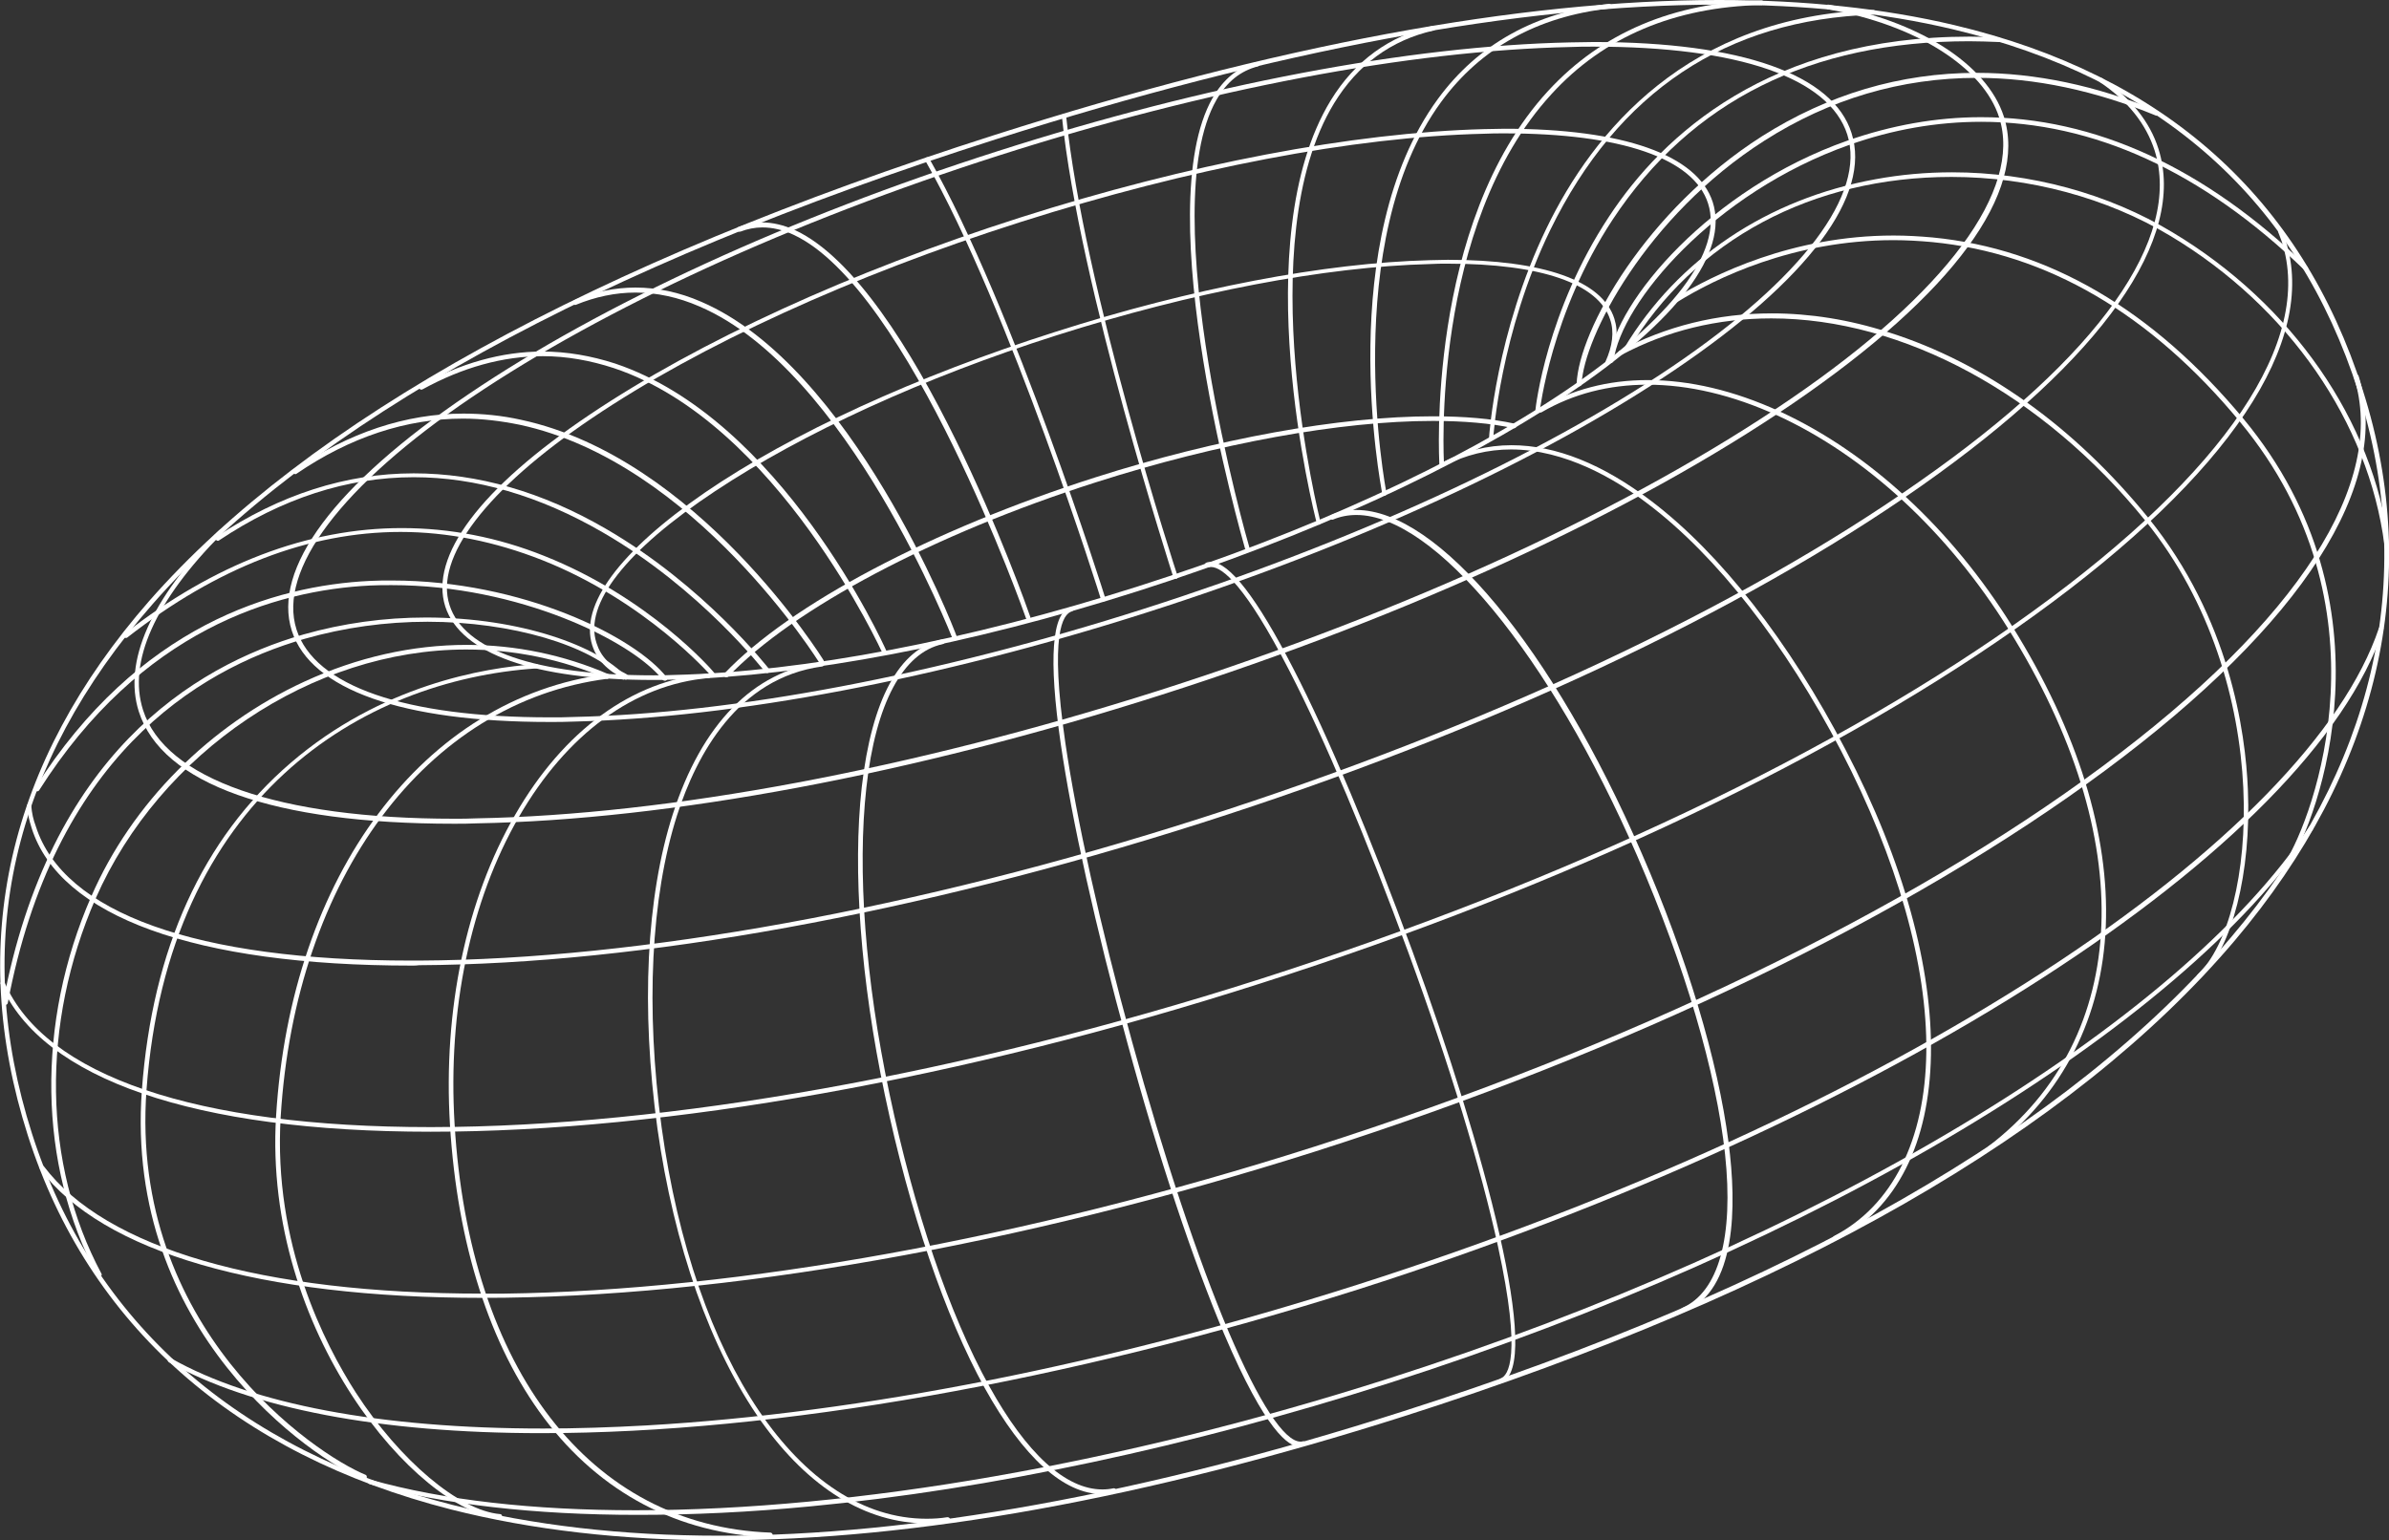 <?xml version="1.0" encoding="utf-8"?>
<!-- Generator: Adobe Illustrator 27.1.1, SVG Export Plug-In . SVG Version: 6.00 Build 0)  -->
<svg version="1.1" id="栝鍣_1" xmlns="http://www.w3.org/2000/svg" xmlns:xlink="http://www.w3.org/1999/xlink" x="0px" y="0px"
	 viewBox="0 0 619.6 399.6" style="enable-background:new 0 0 619.6 399.6;" xml:space="preserve">
<rect x="0" y="0" width="619.6" height="399.6" fill="#333333" stroke="none"/>
<style type="text/css">
	.st0{fill:#FFFFFF;}
</style>
<g>
	<path class="st0" d="M186.5,399.6c-25.2,0-48.6-2.7-69.5-8c-56.1-14.3-94.1-47.9-109.8-97.1c-15.9-49.9-5.3-96.5,31.5-138.6
		C79.9,109,153.7,68.3,258,35C330.7,11.8,393.9,0,445.8,0c22.3,0,42.8,2.2,61,6.5c54.4,12.9,90.1,44.7,106,94.7
		c15.7,49.2,4.2,98.6-33.2,142.8c-42.1,49.7-114.6,91.2-215.4,123.4C297,388.8,237.3,399.6,186.5,399.6z M445.8,1.2
		c-51.8,0-114.8,11.8-187.4,34.9C154.2,69.3,80.6,109.9,39.6,156.7C3,198.4-7.5,244.6,8.3,294.1c15.6,48.8,53.3,82.2,109,96.3
		c20.8,5.3,44.1,8,69.2,8c50.6,0,110.3-10.8,177.2-32.2c100.6-32.1,172.9-73.5,214.9-123c37.2-43.8,48.6-92.8,33-141.7
		C595.8,52,560.4,20.4,506.5,7.6C488.4,3.3,468,1.2,445.8,1.2z"/>
	<path class="st0" d="M169.4,176.4c-30.8,0-49.9-6.8-53.9-19c-4.2-13.1,9.1-30.8,37.4-49.8c28.1-18.9,67.7-37.1,111.5-51.1
		c43.8-14,86.6-22.1,120.4-23c1.9,0,3.7-0.1,5.5-0.1c30.8,0,49.9,6.8,53.9,19c4.2,13.1-9.1,30.8-37.4,49.8
		c-28.1,19-67.7,37.1-111.5,51.1c-43.8,14-86.6,22.1-120.4,23C173,176.4,171.1,176.4,169.4,176.4z M390.2,34.6c-1.7,0-3.5,0-5.4,0.1
		c-33.8,0.8-76.4,9-120.1,22.9c-43.7,13.9-83.2,32-111.2,50.9c-27.4,18.5-40.9,36.2-36.9,48.5c3.7,11.7,22.5,18.2,52.8,18.2
		c0,0,0,0,0,0c1.8,0,3.6,0,5.4-0.1c33.8-0.8,76.4-9,120.1-22.9s83.2-32,111.2-50.9C433.5,82.8,447,65.2,443,52.8
		C439.3,41.1,420.5,34.6,390.2,34.6z"/>
	<path class="st0" d="M162.3,176.3c-0.1,0-0.2,0-0.3-0.1c-4.7-2.4-7.2-5.1-8.4-8.8c-3.3-10.4,7.1-24.4,29.2-39.6
		c22.5-15.4,54.8-30.2,90.9-41.7c35.3-11.3,69.8-17.9,97.1-18.6c1.6,0,3.2-0.1,4.7-0.1c24.7,0,40.1,5.4,43.2,15.3
		c1.1,3.5,0.7,7.4-1.3,11.7c-0.1,0.2-0.3,0.3-0.5,0.3c-0.1,0-0.2,0-0.2-0.1c-0.3-0.1-0.4-0.5-0.3-0.8c1.8-4,2.3-7.7,1.2-10.9
		c-3-9.3-17.9-14.5-42.1-14.5c-1.5,0-3.1,0-4.7,0.1c-27.2,0.7-61.6,7.3-96.8,18.5c-34.3,10.9-65.7,25.3-88.5,40.4
		c-23.1,15.3-34.1,29.3-30.8,39.4c1.1,3.5,3.4,5.9,7.8,8.1c0.1,0.1,0.2,0.2,0.3,0.3c0,0.1,0,0.3,0,0.4
		C162.8,176.2,162.6,176.3,162.3,176.3z"/>
	<path class="st0" d="M188.3,175.7c-0.2,0-0.3-0.1-0.4-0.2c-0.1-0.1-0.2-0.3-0.2-0.4c0-0.2,0.1-0.3,0.2-0.4
		c17-17.9,53.8-37.3,96-50.8c31.6-10.1,63.6-15.9,87.7-15.9c8.1,0,15.3,0.6,21.2,1.9c0.3,0.1,0.5,0.4,0.5,0.7
		c-0.1,0.3-0.3,0.5-0.6,0.5c0,0-0.1,0-0.1,0c-5.9-1.3-13-1.9-21-1.9c-23.9,0-55.7,5.8-87.3,15.9c-42,13.4-78.6,32.8-95.5,50.5
		C188.7,175.6,188.5,175.7,188.3,175.7z"/>
	<path class="st0" d="M142.5,187.3c-38.2,0-61.9-8.4-66.8-23.6c-5.2-16.1,11.1-38,45.9-61.5c34.6-23.4,83.3-45.8,137.2-63
		C312.8,21.9,365.4,11.9,407.2,11c2.1,0,4.2-0.1,6.2-0.1c38.2,0,62,8.4,66.8,23.6c5.2,16.1-11.1,38-45.9,61.5
		c-34.6,23.4-83.3,45.8-137.2,63c-53.9,17.2-106.6,27.2-148.3,28.2C146.7,187.3,144.6,187.3,142.5,187.3z M413.3,12.1
		c-2,0-4,0-6.1,0.1c-41.6,0.9-94.2,10.9-148,28.1c-53.8,17.2-102.4,39.5-136.9,62.8C88.5,126,72,147.9,76.9,163.3
		c4.7,14.7,28.1,22.8,65.8,22.8c0,0,0,0,0,0c2,0,4,0,6.1-0.1c41.6-0.9,94.2-10.9,148-28.1c53.8-17.2,102.4-39.5,136.9-62.8
		c33.8-22.9,50.3-44.8,45.4-60.2C474.4,20.2,451,12.1,413.3,12.1z"/>
	<path class="st0" d="M117.7,213.7C71,213.7,42,203.4,36,184.6c-4.1-12.9,3.1-29.2,20.8-47c0.1-0.1,0.3-0.2,0.4-0.2
		c0.2,0,0.3,0.1,0.4,0.2c0.1,0.1,0.2,0.3,0.2,0.4c0,0.2-0.1,0.3-0.2,0.4c-17.4,17.5-24.5,33.3-20.5,45.8
		c5.7,17.9,35.2,28.2,80.7,28.2c1.9,0,3.8,0,5.7-0.1c49.9-0.9,112.8-12.7,177.2-33.2c64.4-20.6,122.5-47.4,163.7-75.6
		c40.4-27.6,60.1-54.3,54.1-73C514.4,17.5,496.9,6.4,474,2.4c-0.3-0.1-0.5-0.4-0.5-0.7c0-0.3,0.3-0.5,0.6-0.5c0,0,0.1,0,0.1,0
		c23.3,4.1,41.1,15.4,45.5,29c6.3,19.6-13.1,46-54.6,74.4c-41.3,28.2-99.5,55.1-164,75.7c-64.5,20.6-127.6,32.4-177.5,33.3
		C121.6,213.7,119.7,213.7,117.7,213.7z"/>
	<path class="st0" d="M106.8,250.5c-56.2,0-91.3-12.7-98.6-35.7c-0.6-2-1-3.4-1.2-5.7c0-0.3,0.2-0.6,0.5-0.6c0,0,0,0,0,0
		c0.4,0,0.6,0.2,0.6,0.5c0.2,2.1,0.5,3.5,1.2,5.4c7.2,22.5,41.7,34.8,97.3,34.8c0.7,0,1.5,0,2.2,0c57.1-0.3,129.1-13.4,202.5-36.9
		c73.5-23.5,139.7-54.5,186.4-87.3C544.4,92.4,566,61.8,558.8,39c-2.2-6.8-6.9-12.8-14.2-17.7c-0.3-0.2-0.3-0.6-0.2-0.8
		c0.1-0.2,0.3-0.3,0.5-0.3c0.1,0,0.2,0,0.3,0.1c7.4,5.1,12.4,11.3,14.6,18.3c7.4,23.3-14.4,54.3-61.4,87.4
		c-46.8,32.9-113.2,64-186.8,87.5c-73.6,23.5-145.6,36.6-202.9,36.9C108.1,250.5,107.5,250.5,106.8,250.5z"/>
	<path class="st0" d="M111.7,293.6c-61.2,0-100.8-13.6-111.5-38.3c-0.1-0.1-0.1-0.3,0-0.5s0.2-0.3,0.3-0.3c0.1,0,0.2,0,0.2,0
		c0.2,0,0.4,0.1,0.5,0.4c10.5,24.2,49.7,37.5,110.4,37.5h0.4c61.2-0.1,137.5-13.7,214.8-38.4c79.1-25.3,150.3-59.1,200.4-95.4
		c49.9-36.1,72.9-70.2,64.6-95.9c-0.3-0.8-0.6-1.6-0.9-2.4c-0.1-0.1-0.1-0.3,0-0.5c0.1-0.1,0.2-0.3,0.3-0.3c0.1,0,0.1,0,0.2,0
		c0.2,0,0.5,0.1,0.5,0.4c0.3,0.8,0.6,1.7,0.9,2.5c8.4,26.3-14.7,60.8-65.1,97.2c-50.2,36.3-121.4,70.2-200.7,95.5
		C249.4,280,172.8,293.6,111.7,293.6z"/>
	<path class="st0" d="M125.2,336.7c-57.8,0-98.6-11.8-114.8-33.4c-0.2-0.3-0.1-0.6,0.1-0.8c0.1-0.1,0.3-0.1,0.4-0.1
		c0.2,0,0.4,0.1,0.5,0.2c16.1,21.3,56.5,33,113.7,33c1.9,0,3.7,0,5.6,0c60.9-0.8,135.6-14.3,210.1-38.1
		c80.9-25.8,153.6-60.9,204.5-98.7c50.8-37.7,73.9-73.6,65.2-101c-0.1-0.3,0.1-0.6,0.4-0.7c0.1,0,0.1,0,0.2,0c0.3,0,0.5,0.2,0.6,0.4
		c8.9,27.9-14.4,64.3-65.6,102.3c-51.1,37.9-123.8,73-204.9,98.9C264.1,323.2,187.4,336.7,125.2,336.7z"/>
	<path class="st0" d="M140.4,371.8c-41.8,0-75.2-6.4-96.6-18.4c-0.1-0.1-0.2-0.2-0.3-0.4c0-0.2,0-0.3,0.1-0.4
		c0.1-0.2,0.3-0.3,0.5-0.3c0.1,0,0.2,0,0.3,0.1c21,11.9,54.4,18.2,96.5,18.2c8.6,0,17.6-0.3,26.7-0.8c56-3.2,119.8-15.9,184.4-36.5
		c67.9-21.7,129.5-49.8,178.1-81.3c47-30.5,77.9-62.2,86.9-89.1c0.1-0.2,0.3-0.4,0.6-0.4c0.1,0,0.1,0,0.2,0c0.2,0.1,0.3,0.2,0.3,0.3
		c0.1,0.1,0.1,0.3,0,0.5c-19,56.9-128.3,127.3-265.8,171.2C276.8,358.4,201.5,371.8,140.4,371.8z"/>
	<path class="st0" d="M165.5,393c-27,0-50.4-2.7-69.7-8c-0.3-0.1-0.5-0.4-0.4-0.7c0.1-0.3,0.3-0.4,0.6-0.4c0.1,0,0.1,0,0.2,0
		c18.9,5.3,42,7.9,68.7,7.9c56.9,0,126.1-12.1,195-34.1c111-35.4,204.9-91.6,239-143.2c0.1-0.2,0.3-0.3,0.5-0.3c0.1,0,0.2,0,0.3,0.1
		c0.3,0.2,0.3,0.5,0.2,0.8c-34.3,51.7-128.3,108.1-239.6,143.7c-51.7,16.5-103.6,27.6-150.2,32C194.5,392.3,179.5,393,165.5,393z"/>
	<path class="st0" d="M337,375.3c-2.7,0-8.7-3.8-19.5-29.2c-8-18.9-17-45.7-25.1-75.5c-8.3-30.2-14.4-57.8-17.3-77.7
		c-3.2-22.1-2.3-34,2.6-35.4c0,0,0.1,0,0.2,0c0.3,0,0.5,0.2,0.6,0.4c0,0.2,0,0.3-0.1,0.4s-0.2,0.2-0.4,0.3
		c-2.4,0.7-5.8,5.9-1.7,34.1c2.9,19.8,9,47.4,17.3,77.5c8.2,29.8,17.1,56.5,25.1,75.4c7.8,18.3,14.4,28.4,18.6,28.4
		c0.2,0,0.4,0,0.6-0.1c0,0,0.1,0,0.2,0c0.3,0,0.5,0.2,0.6,0.4c0.1,0.3-0.1,0.6-0.4,0.7C337.8,375.2,337.4,375.3,337,375.3z"/>
	<path class="st0" d="M285.8,387.6c-9.9,0-20.4-9.5-30.4-27.5c-10.3-18.7-19.5-45.7-25.9-76c-6.3-29.9-8.4-58.3-6-79.9
		c2.6-22.7,9.7-35.9,20.8-38.3c0,0,0.1,0,0.1,0c0.3,0,0.5,0.2,0.6,0.5c0.1,0.3-0.1,0.6-0.5,0.7c-10.3,2.2-17.4,15.4-19.8,37.2
		c-2.4,21.5-0.3,49.7,6,79.5c6.4,30.2,15.5,57.1,25.8,75.7c9.7,17.6,19.9,26.9,29.4,26.9c1,0,2-0.1,2.9-0.3c0,0,0.1,0,0.1,0
		c0.3,0,0.5,0.2,0.6,0.5c0.1,0.3-0.1,0.6-0.5,0.7C288,387.5,286.9,387.6,285.8,387.6z"/>
	<path class="st0" d="M240.3,395.2c-15.7,0-30.6-9.2-42.9-26.5c-13.1-18.5-22.6-45.5-26.9-76c-4.3-31.1-2.9-60,4-81.5
		c7.5-23.3,20.8-37,38.5-39.4c0,0,0,0,0,0c0.4,0,0.6,0.2,0.7,0.5c0,0.2,0,0.3-0.1,0.4c-0.1,0.1-0.2,0.2-0.4,0.2
		c-21.8,3-32.5,22.7-37.6,38.6c-6.8,21.3-8.2,50.1-4,81c8.4,60.7,36,101.5,68.7,101.5c1.8,0,3.6-0.1,5.4-0.4c0,0,0,0,0,0
		c0.4,0,0.6,0.2,0.7,0.5c0,0.2,0,0.3-0.1,0.4s-0.2,0.2-0.4,0.2C244.2,395.1,242.2,395.2,240.3,395.2L240.3,395.2z"/>
	<path class="st0" d="M199.8,398.8c-23.8-0.8-44.1-11.5-58.7-30.9c-14.1-18.8-22.5-45.1-24.4-76.1c-1.8-29.9,4.2-58.4,16.9-80.4
		c12.6-21.9,30.4-34.9,50.1-36.6c0,0,0,0,0,0c0.4,0,0.6,0.2,0.6,0.5c0,0.2,0,0.3-0.1,0.4c-0.1,0.1-0.2,0.2-0.4,0.2
		c-19.3,1.7-36.8,14.5-49.2,36c-12.6,21.8-18.5,50.1-16.7,79.7c3.8,63.7,35.2,104.3,81.9,106c0.3,0,0.6,0.3,0.6,0.6
		C200.4,398.6,200.2,398.8,199.8,398.8L199.8,398.8z"/>
	<path class="st0" d="M129.6,393.9c-21.4-1.9-61.4-48.3-58-104.3c3.8-62.5,38.3-108.6,85.8-114.7c0,0,0,0,0,0c0.4,0,0.6,0.2,0.6,0.5
		c0,0.3-0.2,0.6-0.5,0.7c-46.9,6-80.9,51.6-84.7,113.6c-2,33,11.4,59,19.5,71.6c11.4,17.6,26.8,30.6,37.4,31.5
		c0.2,0,0.3,0.1,0.4,0.2c0.1,0.1,0.1,0.3,0.1,0.4C130.3,393.7,130,393.9,129.6,393.9L129.6,393.9z"/>
	<path class="st0" d="M94.5,383.9c-0.1,0-0.2,0-0.2,0c-13.3-5.5-62.1-38.6-57.5-101.1c2.7-36.6,15.7-65.2,38.6-84.9
		c23.4-20.1,50-24.7,63.7-25.6c0,0,0,0,0,0c0.3,0,0.6,0.2,0.6,0.5c0,0.2,0,0.3-0.1,0.4c-0.1,0.1-0.2,0.2-0.4,0.2
		c-45.3,3-95.6,33.4-101.2,109.3c-4.5,61.8,43.6,94.5,56.8,99.9c0.3,0.1,0.4,0.5,0.3,0.8C95,383.7,94.8,383.9,94.5,383.9z"/>
	<path class="st0" d="M25.7,331.2c-0.2,0-0.4-0.1-0.5-0.3c-15.3-28.7-15.9-65.5-1.5-98.4c10.5-24.1,30.7-44.4,55.3-55.7
		c13.7-6.3,27.9-9.5,42.1-9.5c12.7,0,25.1,2.6,36.7,7.6c0.3,0.1,0.4,0.5,0.3,0.8c-0.1,0.2-0.3,0.4-0.5,0.4c-0.1,0-0.2,0-0.2,0
		c-11.7-5.1-24-7.6-36.5-7.6c-39.9,0-79.4,26.6-96.1,64.6c-14.2,32.5-13.7,68.9,1.5,97.3c0.2,0.3,0,0.6-0.2,0.8
		C25.9,331.1,25.8,331.2,25.7,331.2z"/>
	<path class="st0" d="M286.2,156.1c-0.3,0-0.5-0.2-0.6-0.4c-0.2-0.8-23.6-75.3-45.6-114c-0.1-0.1-0.1-0.3-0.1-0.4
		c0-0.2,0.1-0.3,0.3-0.4c0.1-0.1,0.2-0.1,0.3-0.1c0.2,0,0.4,0.1,0.5,0.3c22,38.8,45.5,113.5,45.7,114.2c0.1,0.3-0.1,0.6-0.4,0.7
		C286.3,156.1,286.2,156.1,286.2,156.1z"/>
	<path class="st0" d="M266.7,160.8c-0.3,0-0.5-0.2-0.6-0.4c-0.3-0.9-30.2-85.5-60.3-99.5c-2.8-1.3-5.5-1.9-8.1-1.9
		c-1.9,0-3.9,0.4-5.7,1.1c-0.1,0-0.1,0-0.2,0c-0.2,0-0.5-0.2-0.6-0.4c-0.1-0.1-0.1-0.3,0-0.5c0.1-0.1,0.2-0.3,0.3-0.3
		c2-0.8,4-1.2,6.1-1.2c2.8,0,5.7,0.7,8.6,2C236.9,74,266,156.5,267.2,160c0.1,0.1,0,0.3,0,0.5c-0.1,0.1-0.2,0.2-0.3,0.3
		C266.8,160.8,266.7,160.8,266.7,160.8z"/>
	<path class="st0" d="M247.7,166.2c-0.2,0-0.5-0.2-0.6-0.4c-0.3-0.7-27.2-69.8-65.7-86.3c-5.5-2.4-11.1-3.6-16.6-3.6
		c-5.2,0-10.4,1.1-15.5,3.2c-0.1,0-0.1,0-0.2,0c-0.2,0-0.5-0.1-0.5-0.4c-0.1-0.3,0-0.6,0.3-0.8c5.2-2.2,10.6-3.3,15.9-3.3
		c5.6,0,11.4,1.2,17.1,3.7c39,16.8,65.3,84.1,66.3,87c0.1,0.3,0,0.6-0.3,0.8C247.9,166.2,247.8,166.2,247.7,166.2z"/>
	<path class="st0" d="M229.5,170c-0.2,0-0.4-0.1-0.5-0.3c-0.3-0.6-27.2-60-69.8-74.2c-6.1-2-12.3-3.1-18.4-3.1
		c-10.4,0-20.8,2.9-31.2,8.6c-0.1,0-0.2,0.1-0.3,0.1c-0.2,0-0.4-0.1-0.5-0.3c-0.2-0.3-0.1-0.6,0.2-0.8c10.5-5.8,21.2-8.8,31.7-8.8
		c6.3,0,12.6,1.1,18.8,3.1c43,14.4,69.4,72.3,70.5,74.8c0.1,0.3,0,0.6-0.3,0.8C229.7,170,229.6,170,229.5,170z"/>
	<path class="st0" d="M213.1,172.4c-0.2,0-0.4-0.1-0.5-0.3c-0.3-0.5-32.5-52.2-77.8-61.9c-4.9-1-9.8-1.6-14.7-1.6
		c-14.7,0-29.3,4.8-43.2,14.3c-0.1,0.1-0.2,0.1-0.3,0.1c-0.2,0-0.4-0.1-0.5-0.3c-0.2-0.3-0.1-0.6,0.2-0.8
		c14.2-9.7,29-14.6,43.9-14.6c4.9,0,10,0.5,14.9,1.6c45.8,9.8,78.2,61.9,78.5,62.4c0.2,0.3,0.1,0.6-0.2,0.8
		C213.3,172.4,213.2,172.4,213.1,172.4z"/>
	<path class="st0" d="M199,174.6c-0.2,0-0.4-0.1-0.5-0.2c-0.2-0.2-16.7-21.6-42.2-36.3c-16.4-9.5-32.9-14.3-49-14.3
		c-17.2,0-34.2,5.5-50.5,16.4c-0.1,0.1-0.2,0.1-0.3,0.1c-0.2,0-0.4-0.1-0.5-0.3c-0.1-0.1-0.1-0.3-0.1-0.4s0.1-0.3,0.3-0.4
		c16.4-10.9,33.6-16.4,51.1-16.4c16.6,0,33.3,4.8,49.7,14.3c25.8,14.9,42.3,36.3,42.5,36.5c0.1,0.1,0.1,0.3,0.1,0.4
		c0,0.2-0.1,0.3-0.2,0.4C199.2,174.6,199.1,174.6,199,174.6z"/>
	<path class="st0" d="M184.8,175.5c-0.2,0-0.3-0.1-0.4-0.2c-0.2-0.2-16.8-19.3-43.8-30c-12.2-4.8-24.5-7.3-36.7-7.3
		c-23.8,0-47.6,9.2-70.9,27.4c-0.1,0.1-0.3,0.1-0.4,0.1c-0.2,0-0.4-0.1-0.5-0.2c-0.1-0.1-0.1-0.3-0.1-0.4c0-0.2,0.1-0.3,0.2-0.4
		c23.3-18.2,47.6-27.5,72-27.5c12.5,0,24.9,2.4,36.9,7.2c27.2,10.8,43.5,29.5,44.1,30.3c0.2,0.2,0.2,0.6-0.1,0.8
		C185.1,175.5,184.9,175.5,184.8,175.5z"/>
	<path class="st0" d="M9.6,205.3c-0.1,0-0.2,0-0.3-0.1c-0.1-0.1-0.2-0.2-0.3-0.4c0-0.2,0-0.3,0.1-0.4C35.8,162.3,71,151.9,96,150.7
		c1.9-0.1,3.8-0.1,5.7-0.1c33.7,0,63,14.6,71.2,25.1c0.2,0.3,0.2,0.6-0.1,0.8c-0.1,0.1-0.3,0.1-0.4,0.1c-0.2,0-0.4-0.1-0.5-0.2
		c-7.9-10.1-37.4-24.6-70.3-24.6c-1.9,0-3.8,0-5.6,0.1c-24.6,1.2-59.5,11.5-85.9,53.2C10,205.2,9.8,205.3,9.6,205.3L9.6,205.3z"/>
	<path class="st0" d="M1.4,260.7c0,0-0.1,0-0.1,0c-0.2,0-0.3-0.1-0.4-0.2c-0.1-0.1-0.1-0.3-0.1-0.4c12-63.9,49-87.2,77.9-95.5
		c10.2-2.9,20.9-4.4,31.8-4.4c24.8,0,44.7,7.6,51.6,15.1c0.2,0.2,0.2,0.6,0,0.8c-0.1,0.1-0.2,0.2-0.4,0.2c-0.1,0-0.3,0-0.4-0.2
		c-8-8.7-28.7-14.8-50.4-14.8c-10.9,0-21.6,1.5-31.8,4.4c-28.6,8.2-65.2,31.3-77.1,94.6C1.9,260.5,1.7,260.7,1.4,260.7z"/>
	<path class="st0" d="M389.5,358.8c-0.2,0-0.5-0.2-0.6-0.4c-0.1-0.1,0-0.3,0-0.5c0.1-0.1,0.2-0.3,0.3-0.3c1.9-0.7,5.6-5.4-0.7-34.3
		c-4.4-20.2-12.6-47.2-23.2-76.1c-10.8-29.4-21.7-55.4-30.9-73.2c-11.4-22.2-17.4-26.9-20.3-26.9c-0.3,0-0.5,0-0.8,0.1
		c-0.1,0-0.1,0-0.2,0c-0.2,0-0.5-0.2-0.6-0.4c-0.1-0.1,0-0.3,0-0.5c0.1-0.1,0.2-0.3,0.3-0.3c0.4-0.2,0.9-0.2,1.3-0.2
		c4.7,0,11.9,9.3,21.3,27.6c9.2,17.8,20.1,43.9,30.9,73.3c18.7,51.1,33.9,107.9,23.1,111.9C389.6,358.8,389.5,358.8,389.5,358.8z"/>
	<path class="st0" d="M436.5,340.5c-0.2,0-0.4-0.1-0.5-0.4c-0.1-0.1-0.1-0.3,0-0.5c0.1-0.1,0.2-0.3,0.3-0.3
		c9.4-4.1,13.4-18.3,11.1-39.9c-2.3-21.2-10.4-48.8-22.8-77.4c-22.6-52-52.6-88.4-72.8-88.4c-2.2,0-4.2,0.4-6.1,1.2
		c-0.1,0-0.2,0-0.2,0c-0.2,0-0.4-0.1-0.5-0.4c-0.1-0.1-0.1-0.3,0-0.5s0.2-0.3,0.3-0.3c2-0.9,4.2-1.3,6.5-1.3
		c21.1,0,50.9,35.8,74,89.1c11.6,26.6,19.8,53.9,22.5,74.9c2.2,16.9,2,38.2-11.3,44C436.7,340.4,436.6,340.5,436.5,340.5z"/>
	<path class="st0" d="M475.9,321.8c-0.2,0-0.4-0.1-0.5-0.3c-0.2-0.3,0-0.6,0.2-0.8c15.2-7.9,23.7-24.9,24-47.7
		c0.3-22.6-7.6-50.3-22.1-78.2c-14.5-27.8-32.2-50.5-50-64c-8.5-6.5-21.6-14.2-35.6-14.2c-6,0-11.8,1.4-17.2,4.2
		c-0.1,0-0.2,0.1-0.3,0.1c-0.2,0-0.4-0.1-0.5-0.3c-0.1-0.1-0.1-0.3,0-0.4c0-0.2,0.1-0.3,0.3-0.3c5.6-2.9,11.6-4.4,17.8-4.4
		c11.5,0,23.7,4.9,36.3,14.5c17.9,13.6,35.8,36.5,50.3,64.4c30.5,58.4,29.5,110.8-2.4,127.4C476.1,321.8,476,321.8,475.9,321.8z"/>
	<path class="st0" d="M516.1,298.4c-0.2,0-0.4-0.1-0.5-0.2c-0.2-0.3-0.1-0.6,0.1-0.8c37.2-28.4,39.2-79.8,5.2-134.2
		c-15.7-25.2-37-44.9-59.9-55.4c-11.6-5.3-23-8-33.7-8c-10.1,0-19.3,2.4-27.4,7.1c-0.1,0.1-0.2,0.1-0.3,0.1c-0.2,0-0.4-0.1-0.5-0.3
		c-0.2-0.3-0.1-0.6,0.2-0.8c8.3-4.8,17.7-7.3,28-7.3c10.9,0,22.4,2.7,34.2,8.1c23.1,10.6,44.6,30.4,60.4,55.8
		c34.3,55,32.2,107-5.5,135.8C516.3,298.3,516.2,298.4,516.1,298.4z"/>
	<path class="st0" d="M570.4,253.8c-0.1,0-0.3,0-0.4-0.2c-0.2-0.2-0.2-0.6,0-0.8c15.5-14.5,20.5-75.5-13.5-117.6
		c-26.6-32.9-62.9-52.6-97.1-52.6c-14,0-27.1,3.2-38.9,9.5c-0.1,0-0.2,0.1-0.3,0.1c-0.2,0-0.4-0.1-0.5-0.3c-0.2-0.3,0-0.6,0.2-0.8
		c12.2-6.5,25.5-9.8,39.6-9.8c9.9,0,20.1,1.6,30.3,4.9c25,7.9,48.3,24.6,67.5,48.3c20.9,25.9,25.1,55.2,25.7,70.4
		c0.9,21.5-4.1,41.1-12.3,48.8C570.7,253.8,570.5,253.8,570.4,253.8z"/>
	<path class="st0" d="M593.1,224.7c-0.1,0-0.2,0-0.3-0.1c-0.3-0.2-0.4-0.5-0.2-0.8c7.6-12,27.9-66.6-11.6-114.3
		c-23.2-28.1-50.1-43.8-79.9-46.7c-3.3-0.3-6.7-0.5-10-0.5c-26.1,0-46.3,10-56,16c-0.1,0.1-0.2,0.1-0.3,0.1c-0.2,0-0.4-0.1-0.5-0.3
		c-0.1-0.1-0.1-0.3-0.1-0.4c0-0.2,0.1-0.3,0.3-0.4c9.8-6,30.3-16.2,56.6-16.2c3.4,0,6.8,0.2,10.1,0.5c30.1,2.9,57.2,18.8,80.7,47.1
		c40,48.3,19.4,103.6,11.7,115.7C593.5,224.6,593.3,224.7,593.1,224.7z"/>
	<path class="st0" d="M619,141.8c-0.3,0-0.5-0.2-0.6-0.5c-4.1-31.7-24.8-61.7-55.5-80.1c-16.5-9.9-36.6-15.3-56.8-15.3
		c-36,0-66.6,16.3-83.8,44.9c-0.1,0.2-0.3,0.3-0.5,0.3c-0.1,0-0.2,0-0.3-0.1c-0.1-0.1-0.2-0.2-0.3-0.4c0-0.2,0-0.3,0.1-0.4
		c13.9-23.1,37.1-38.6,65.1-43.7c6.5-1.2,13.2-1.8,19.9-1.8c20.2,0,40.5,5.5,57.2,15.6c31,18.6,52,48.9,56.1,81c0,0.2,0,0.3-0.1,0.4
		C619.3,141.7,619.2,141.7,619,141.8L619,141.8z"/>
	<path class="st0" d="M304.9,150.1c-0.3,0-0.5-0.2-0.6-0.4c-0.2-0.7-24.4-75.4-28.9-119.6c0-0.3,0.2-0.6,0.5-0.6c0,0,0,0,0,0
		c0.4,0,0.6,0.2,0.6,0.5c4.5,44.5,28.6,118.6,28.9,119.4c0,0.1,0,0.3,0,0.5c-0.1,0.1-0.2,0.2-0.3,0.3
		C305,150.1,304.9,150.1,304.9,150.1z"/>
	<path class="st0" d="M323.5,142.7c-0.3,0-0.5-0.2-0.6-0.4c-1-3.6-25.1-87.6-8.4-116.9c2.8-4.9,6.7-8.1,11.5-9.3c0,0,0.1,0,0.1,0
		c0.3,0,0.5,0.2,0.6,0.4c0.1,0.3-0.1,0.6-0.4,0.7c-4.6,1.2-8.1,4-10.8,8.7c-16.5,28.9,8.2,115.1,8.5,116c0.1,0.3-0.1,0.6-0.4,0.7
		C323.6,142.6,323.6,142.7,323.5,142.7z"/>
	<path class="st0" d="M342.1,136.1c-0.3,0-0.5-0.2-0.6-0.4c-0.8-3-18.5-73.3,3.6-109.6c6.3-10.3,15.2-16.8,26.6-19.4
		c0,0,0.1,0,0.1,0c0.3,0,0.5,0.2,0.6,0.5c0,0.2,0,0.3-0.1,0.4c-0.1,0.1-0.2,0.2-0.4,0.3c-11.1,2.5-19.8,8.9-25.9,18.9
		c-21.9,35.9-3.7,108-3.5,108.7c0,0.2,0,0.3-0.1,0.4c-0.1,0.1-0.2,0.2-0.4,0.3C342.2,136.1,342.1,136.1,342.1,136.1z"/>
	<path class="st0" d="M359.1,128.6c-0.3,0-0.5-0.2-0.6-0.5c-0.5-2.7-12.5-65.6,14.4-102.4c10.4-14.2,25.3-22.5,44.4-24.7
		c0,0,0,0,0,0c0.4,0,0.6,0.2,0.6,0.5c0,0.3-0.2,0.6-0.5,0.7c-18.7,2.1-33.4,10.3-43.6,24.2c-26.6,36.3-14.4,100.8-14.2,101.5
		c0.1,0.3-0.1,0.6-0.5,0.7C359.2,128.6,359.2,128.6,359.1,128.6z"/>
	<path class="st0" d="M373.9,121c-0.3,0-0.6-0.2-0.6-0.6c0-0.6-3.6-62.2,28.2-96.8c13.9-15.1,32.5-23,55.4-23.5h0
		c0.3,0,0.6,0.3,0.6,0.6c0,0.3-0.3,0.6-0.6,0.6c-22.5,0.5-40.9,8.2-54.5,23.1c-31.5,34.3-27.9,95.3-27.9,95.9
		C374.5,120.7,374.3,121,373.9,121L373.9,121z"/>
	<path class="st0" d="M386.7,114.1c-0.2,0-0.3-0.1-0.4-0.2c-0.1-0.1-0.2-0.3-0.1-0.4c0-0.3,1.8-27.3,14.9-54.3
		c12.1-25,36.7-55.1,84.8-56.6h0c0.3,0,0.6,0.3,0.6,0.6c0,0.2-0.1,0.3-0.2,0.4c-0.1,0.1-0.3,0.2-0.4,0.2
		c-38.1,1.2-66.3,20-83.8,55.8c-13,26.7-14.8,53.6-14.8,53.9C387.3,113.8,387,114.1,386.7,114.1L386.7,114.1z"/>
	<path class="st0" d="M398.7,107.2c-0.3,0-0.6-0.3-0.5-0.7c0.1-1,2.9-25.8,19.1-50.3C431.3,34.9,459,9.5,510.9,9.5
		c2.4,0,4.9,0.1,7.5,0.2c0.2,0,0.3,0.1,0.4,0.2c0.1,0.1,0.2,0.3,0.2,0.4c0,0.3-0.3,0.6-0.6,0.6c-2.6-0.1-5.2-0.2-7.7-0.2
		c-41,0-72.1,15.5-92.4,46.2c-16.1,24.4-18.9,49.6-19,49.9C399.3,107,399,107.2,398.7,107.2L398.7,107.2z"/>
	<path class="st0" d="M409.5,100.2c-0.2,0-0.3-0.1-0.4-0.2s-0.2-0.3-0.2-0.4c0.6-14.1,18.1-45.1,48-64.2
		c17.2-10.9,35.9-16.5,55.8-16.5c15.2,0,31,3.3,46.9,9.9c0.1,0.1,0.3,0.2,0.3,0.3c0.1,0.1,0.1,0.3,0,0.5c-0.1,0.2-0.3,0.4-0.5,0.4
		c-0.1,0-0.2,0-0.2,0c-15.8-6.5-31.4-9.8-46.4-9.8c-19.7,0-38.3,5.5-55.2,16.3c-30.6,19.5-46.9,51-47.4,63.2
		C410.1,100,409.9,100.2,409.5,100.2L409.5,100.2z"/>
	<path class="st0" d="M417.7,94.2c-0.3,0-0.6-0.3-0.5-0.7c1.9-15.4,26.4-44.5,61.9-57c11.4-4,23.1-6.1,34.7-6.1
		c29.5,0,57.9,13,84.6,38.8c0.1,0.1,0.2,0.3,0.2,0.4c0,0.2-0.1,0.3-0.2,0.4c-0.1,0.1-0.3,0.2-0.4,0.2c-0.2,0-0.3-0.1-0.4-0.2
		c-26.4-25.5-54.6-38.4-83.8-38.4c-11.4,0-23,2-34.2,6c-35.1,12.4-59.2,41-61.1,56C418.3,94,418.1,94.2,417.7,94.2L417.7,94.2z"/>
</g>
</svg>
